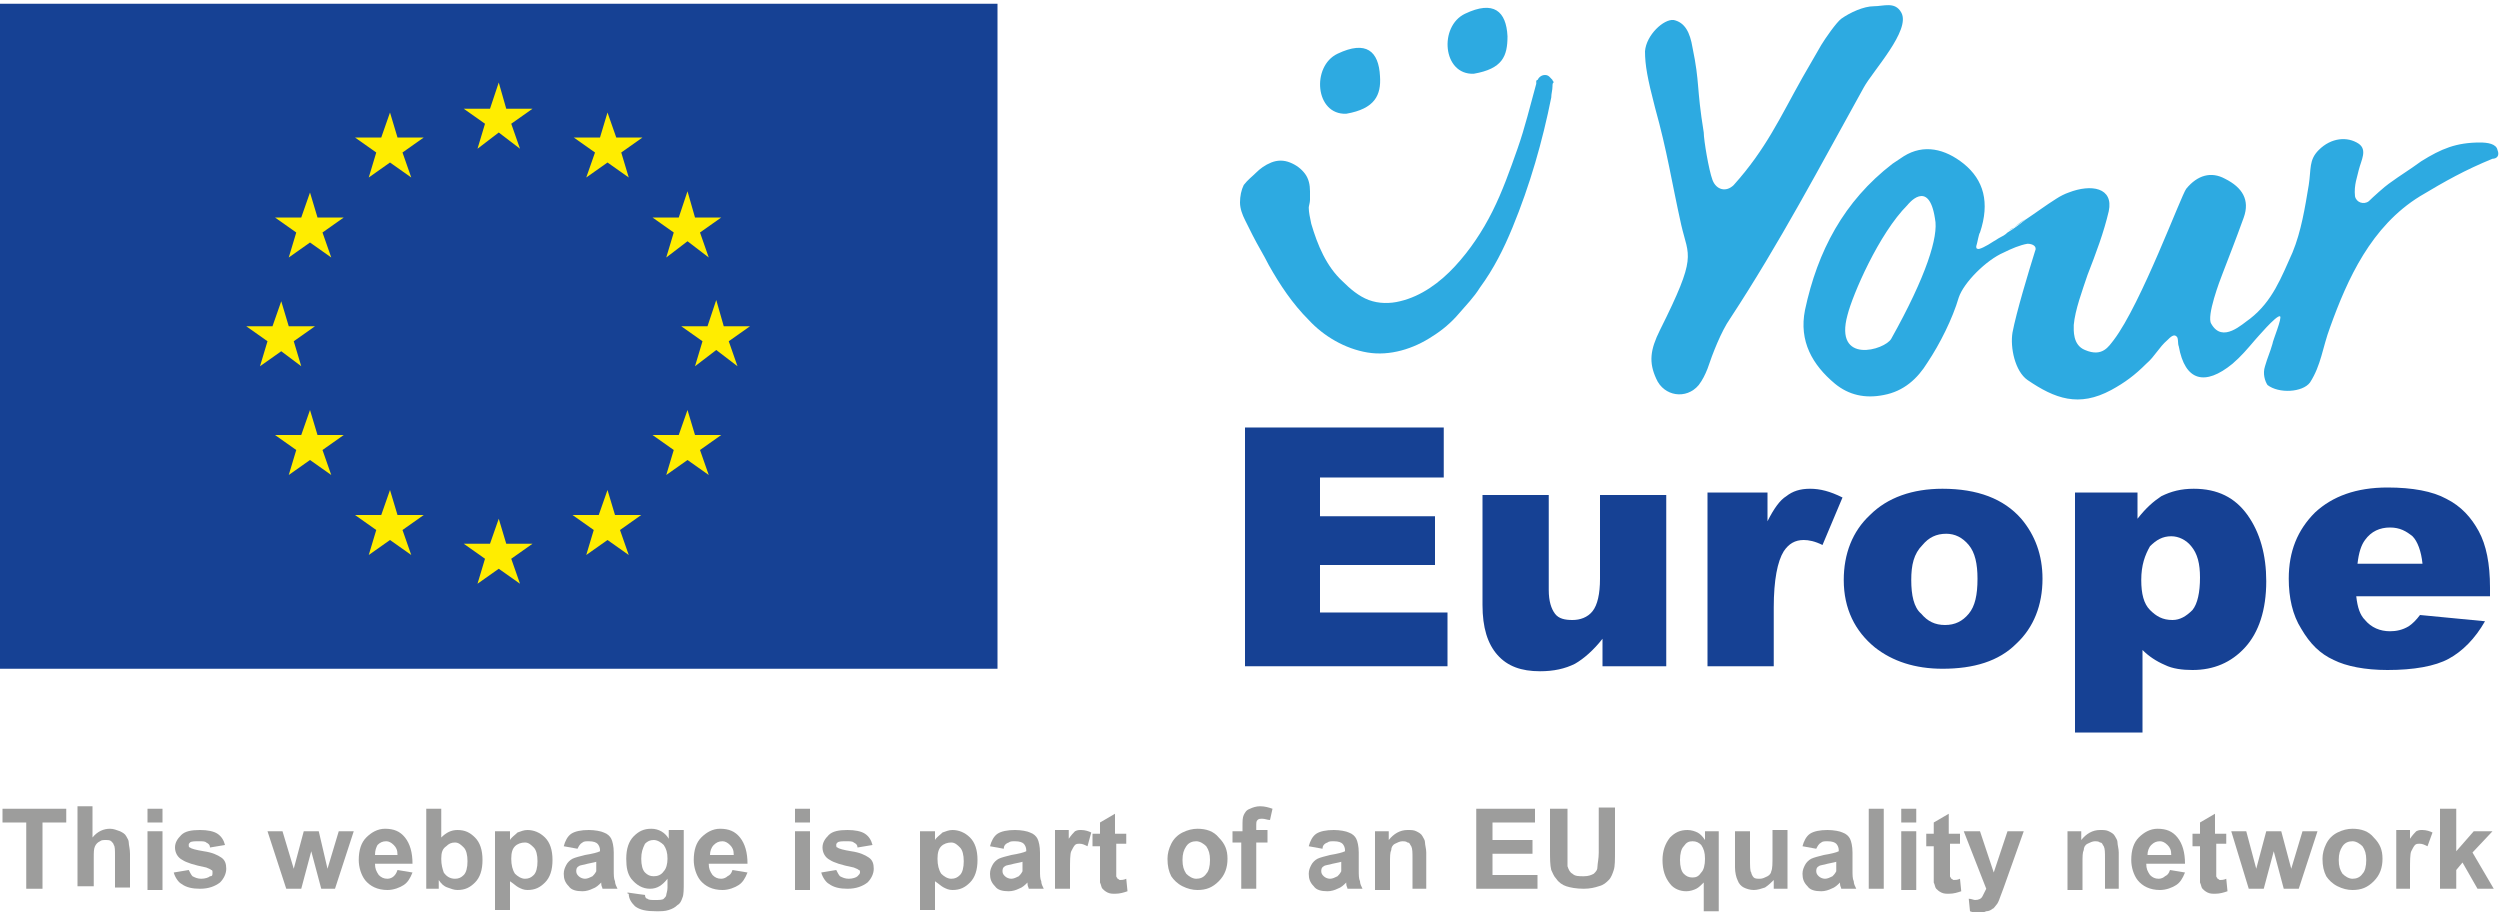 <?xml version="1.0" encoding="utf-8"?>
<!-- Generator: Adobe Illustrator 25.2.1, SVG Export Plug-In . SVG Version: 6.00 Build 0)  -->
<svg version="1.1" id="Vrstva_1" xmlns="http://www.w3.org/2000/svg" xmlns:xlink="http://www.w3.org/1999/xlink" x="0px" y="0px"
	 viewBox="0 0 200 73" style="enable-background:new 0 0 200 73;" xml:space="preserve">
<style type="text/css">
	.st0{clip-path:url(#SVGID_2_);fill:#2DAAE1;}
	.st1{clip-path:url(#SVGID_2_);fill:#164194;}
	.st2{clip-path:url(#SVGID_2_);fill:#FFED00;}
	.st3{clip-path:url(#SVGID_2_);fill:#9D9D9C;}
</style>
<g>
	<defs>
		<rect id="SVGID_1_" width="200" height="73"/>
	</defs>
	<clipPath id="SVGID_2_">
		<use xlink:href="#SVGID_1_"  style="overflow:visible;"/>
	</clipPath>
	<path class="st0" d="M92.9,32.6L92.9,32.6C93,32.5,93,32.5,92.9,32.6"/>
	<path class="st0" d="M92.9,32.6L92.9,32.6C93,32.5,93,32.5,92.9,32.6"/>
	<path class="st0" d="M137,14.4c0.3,0.8,1.1,1,1.7,0.4c2.6-2.9,3.7-5.4,5.5-8.6c0.7-1.2,0.8-1.4,1.5-2.6c0.3-0.5,1.2-1.8,1.6-2.1
		c0.7-0.5,1.8-1,2.6-1c0.8,0,1.7-0.4,2.2,0.5c0.8,1.4-2.3,4.7-3,6c-3.5,6.3-6.7,12.4-10.7,18.5c-0.7,1-1.4,2.8-1.8,4
		c-0.2,0.5-0.4,0.9-0.7,1.3c-1,1.2-2.8,0.9-3.4-0.5c-0.6-1.3-0.5-2.3,0.3-3.9c3-6,2.3-5.8,1.7-8.4c-0.8-3.6-1.1-5.8-2.1-9.4
		c-0.6-2.3-0.8-3.4-0.8-4.5c0.1-1.3,1.5-2.6,2.3-2.5c0.9,0.2,1.3,1,1.5,2.2c0.6,2.9,0.3,3.1,0.9,6.8C136.3,11.2,136.7,13.6,137,14.4
		"/>
	<path class="st0" d="M161.1,18.2c0.3-0.2,0.6-0.5,1-0.7C161.9,17.6,161.6,17.9,161.1,18.2 M161.1,18.2c-0.2,0.1-0.3,0.2-0.5,0.3
		C160.8,18.4,161,18.3,161.1,18.2"/>
	<path class="st0" d="M199.8,12c-0.1-0.5-0.8-0.6-1.4-0.6c-1.9,0-3.1,0.5-4.7,1.5c-1.1,0.8-1.5,1-2.6,1.8c-0.3,0.2-1.3,1.1-1.6,1.4
		c-0.4,0.3-1,0.1-1.1-0.4c-0.1-0.9,0.2-1.6,0.3-2.1c0.2-0.8,0.7-1.6,0-2.1c-0.9-0.6-2.2-0.5-3.2,0.5c-0.8,0.8-0.6,1.5-0.8,2.8
		c-0.3,1.8-0.6,3.7-1.3,5.4c-0.9,2-1.6,3.9-3.4,5.3c-0.6,0.4-2.2,2-3.1,0.4c-0.4-0.6,0.7-3.5,0.9-4c0.8-2.1,0.9-2.3,1.7-4.5
		c0.5-1.4-0.1-2.4-1.5-3.1c-1.1-0.6-2.2-0.3-3.1,0.8c-0.4,0.5-3.6,9.2-5.8,12.1c-0.4,0.5-0.9,1.4-2.3,0.8c-1-0.4-0.9-1.6-0.9-2
		c0.1-1.2,0.7-2.8,1.1-4c0.7-1.8,1.3-3.4,1.7-5.1c0.4-1.9-1.4-2.2-3.2-1.5c-0.3,0.1-0.7,0.3-1,0.5c-0.8,0.5-1.6,1.1-2.5,1.7
		c0,0,0,0,0,0c-0.5,0.4-0.9,0.7-1.4,1c-0.2,0.2-0.4,0.3-0.6,0.4c-0.2,0.1-0.3,0.2-0.5,0.3c-0.6,0.4-1.2,0.7-1.3,0.6
		c-0.1,0-0.1-0.1-0.1-0.2c0.1-0.3,0.2-1,0.3-1.1c0.8-2.4,0.3-4.2-1.3-5.5c-1.5-1.2-3.2-1.6-4.8-0.6c-0.3,0.2-0.6,0.4-0.9,0.6
		c-3.9,3-6,7-7,11.7c-0.5,2.5,0.6,4.4,2.4,5.9c1.1,0.9,2.4,1.2,3.9,0.9c1.6-0.3,2.7-1.3,3.5-2.6c1-1.5,2-3.5,2.5-5.2
		c0.4-1.2,2.2-3,3.6-3.6l0,0c0.6-0.3,1.3-0.6,1.9-0.7c0.4,0,0.8,0.2,0.6,0.6c-0.5,1.6-1.5,4.9-1.8,6.5c-0.2,1.2,0.2,3.1,1.2,3.8
		c2.2,1.5,4.1,2.2,6.7,0.8c1.1-0.6,1.9-1.2,2.8-2.1c0.7-0.6,1-1.3,1.7-1.9c0.2-0.2,0.5-0.5,0.7-0.3c0.2,0.1,0.1,0.6,0.2,0.8
		c0.5,2.8,2.1,3.2,4.3,1.4c0.7-0.6,1.2-1.2,1.8-1.9c0.1-0.1,1.7-2,2-1.9c0.2,0.1-0.6,2-0.6,2.2c-0.2,0.7-0.4,1.1-0.6,1.8
		c-0.2,0.6,0,1.2,0.2,1.5c0.9,0.7,2.8,0.6,3.4-0.2c0.9-1.4,1-2.8,1.6-4.4c1.4-3.9,3.3-8.1,7.2-10.5c2-1.2,3.6-2.1,5.8-3
		C199.7,12.7,200,12.5,199.8,12 M151.3,27.1c-0.5,0.9-4.6,2.1-3.5-1.9c0.4-1.6,2.5-6.5,4.8-8.8c0,0,1.7-2.2,2.2,1.1
		C155.1,18.9,154.1,22.1,151.3,27.1"/>
	<path class="st0" d="M107.7,9.1c-2.5,0.1-2.8-3.8-0.7-4.8c2.3-1.1,3.3-0.2,3.4,1.8C110.5,7.6,110,8.7,107.7,9.1"/>
	<path class="st0" d="M117.9,5.9c-2.5,0.1-2.8-3.8-0.7-4.8c2.3-1.1,3.3-0.2,3.4,1.8C120.6,4.5,120.2,5.5,117.9,5.9"/>
	<path class="st0" d="M123.9,6.2"/>
	<path class="st0" d="M124.2,6.9c0,0.3-0.1,0.6-0.1,0.9c-0.7,3.5-1.7,7-3.1,10.4c-0.7,1.7-1.5,3.3-2.6,4.8c-0.5,0.8-1.1,1.4-1.7,2.1
		c-0.6,0.7-1.3,1.3-2.1,1.8c-1.5,1-3.4,1.6-5.2,1.3c-1.8-0.3-3.5-1.3-4.7-2.6c-1.3-1.3-2.3-2.8-3.2-4.4c-0.4-0.8-0.9-1.6-1.3-2.4
		l-0.6-1.2c-0.2-0.4-0.4-0.9-0.4-1.4c0-0.5,0.1-1,0.3-1.4c0.3-0.4,0.7-0.7,1-1c0.3-0.3,0.7-0.6,1.2-0.8c0.5-0.2,1-0.2,1.5,0
		c0.5,0.2,0.9,0.5,1.2,0.9c0.3,0.4,0.4,0.9,0.4,1.4c0,0.2,0,0.5,0,0.7c0,0.2-0.1,0.5-0.1,0.6c0,0.4,0.1,0.8,0.2,1.3
		c0.5,1.7,1.2,3.4,2.5,4.6c0.6,0.6,1.3,1.2,2.1,1.5c0.8,0.3,1.7,0.3,2.5,0.1c1.7-0.4,3.2-1.5,4.4-2.8c1.2-1.3,2.2-2.8,3-4.4
		c0.8-1.6,1.4-3.3,2-5c0.6-1.7,1-3.4,1.5-5.2c0,0,0,0,0-0.1l0-0.1c0,0,0-0.1,0.1-0.1c0,0,0,0,0,0l0,0v0c0.1-0.2,0.3-0.4,0.6-0.4
		c0.3,0,0.4,0.2,0.6,0.4c0,0.1,0.1,0.1,0.1,0.2C124.2,6.6,124.2,6.8,124.2,6.9"/>
	<polygon class="st1" points="99.6,34.2 115.5,34.2 115.5,38.2 105.6,38.2 105.6,41.3 114.8,41.3 114.8,45.2 105.6,45.2 105.6,49 
		115.8,49 115.8,53.3 99.6,53.3 	"/>
	<path class="st1" d="M133.2,53.3h-5v-2.2c-0.7,0.9-1.5,1.6-2.2,2c-0.8,0.4-1.7,0.6-2.8,0.6c-1.5,0-2.6-0.4-3.4-1.3
		c-0.8-0.9-1.2-2.2-1.2-4v-8.8h5.3v7.6c0,0.9,0.2,1.5,0.5,1.9c0.3,0.4,0.8,0.5,1.4,0.5c0.6,0,1.2-0.2,1.6-0.7
		c0.4-0.5,0.6-1.4,0.6-2.6v-6.7h5.3V53.3z"/>
	<path class="st1" d="M136.4,39.4h5v2.3c0.5-1,1-1.7,1.5-2c0.5-0.4,1.1-0.6,1.9-0.6c0.8,0,1.6,0.2,2.6,0.7l-1.6,3.8
		c-0.6-0.3-1.1-0.4-1.5-0.4c-0.7,0-1.2,0.3-1.6,0.9c-0.5,0.8-0.8,2.3-0.8,4.5v4.7h-5.3V39.4z"/>
	<path class="st1" d="M147.5,46.4c0-2.1,0.7-3.9,2.1-5.2c1.4-1.4,3.4-2.1,5.8-2.1c2.8,0,4.9,0.8,6.3,2.4c1.1,1.3,1.7,2.9,1.7,4.8
		c0,2.1-0.7,3.9-2.1,5.2c-1.4,1.4-3.4,2-5.9,2c-2.2,0-4-0.6-5.4-1.7C148.4,50.5,147.5,48.7,147.5,46.4 M152.9,46.4
		c0,1.2,0.2,2.2,0.8,2.7c0.5,0.6,1.1,0.9,1.9,0.9c0.8,0,1.4-0.3,1.9-0.9c0.5-0.6,0.7-1.5,0.7-2.8c0-1.2-0.2-2.1-0.7-2.7
		c-0.5-0.6-1.1-0.9-1.8-0.9c-0.8,0-1.4,0.3-1.9,0.9C153.1,44.3,152.9,45.2,152.9,46.4"/>
	<path class="st1" d="M166,58.6V39.4h5v2.1c0.7-0.9,1.3-1.4,1.9-1.8c0.8-0.4,1.6-0.6,2.6-0.6c1.9,0,3.3,0.7,4.3,2.1
		c1,1.4,1.5,3.2,1.5,5.3c0,2.3-0.6,4.1-1.7,5.3c-1.1,1.2-2.5,1.8-4.2,1.8c-0.8,0-1.6-0.1-2.2-0.4c-0.7-0.3-1.3-0.7-1.8-1.2v6.6H166z
		 M171.3,46.4c0,1.1,0.2,1.9,0.7,2.4c0.5,0.5,1,0.8,1.8,0.8c0.6,0,1.1-0.3,1.6-0.8c0.4-0.5,0.6-1.4,0.6-2.6c0-1.1-0.2-1.9-0.7-2.5
		c-0.4-0.5-1-0.8-1.6-0.8c-0.7,0-1.2,0.3-1.7,0.8C171.6,44.4,171.3,45.2,171.3,46.4"/>
	<path class="st1" d="M199.2,47.7h-10.7c0.1,0.9,0.3,1.5,0.7,1.9c0.5,0.6,1.2,0.9,2,0.9c0.5,0,1-0.1,1.5-0.4
		c0.3-0.2,0.6-0.5,0.9-0.9l5.2,0.5c-0.8,1.4-1.8,2.4-2.9,3c-1.1,0.6-2.8,0.9-4.9,0.9c-1.8,0-3.3-0.3-4.3-0.8
		c-1.1-0.5-1.9-1.3-2.6-2.5c-0.7-1.1-1-2.5-1-4c0-2.2,0.7-3.9,2.1-5.3c1.4-1.3,3.3-2,5.8-2c2,0,3.6,0.3,4.7,0.9
		c1.2,0.6,2,1.5,2.6,2.6c0.6,1.1,0.9,2.6,0.9,4.5V47.7z M193.8,45.1c-0.1-1-0.4-1.8-0.8-2.2c-0.5-0.4-1-0.7-1.8-0.7
		c-0.8,0-1.5,0.3-2,1c-0.3,0.4-0.5,1-0.6,1.9H193.8z"/>
	<rect y="0.3" class="st1" width="79.8" height="53.2"/>
	<polygon class="st2" points="38.2,11.9 39.9,10.6 41.6,11.9 40.9,9.9 42.6,8.7 40.5,8.7 39.9,6.6 39.2,8.7 37.1,8.7 38.8,9.9 	"/>
	<polygon class="st2" points="29.5,14.2 31.2,13 32.9,14.2 32.2,12.2 33.9,11 31.8,11 31.2,9 30.5,11 28.4,11 30.1,12.2 	"/>
	<polygon class="st2" points="24.8,15.4 24.1,17.4 22,17.4 23.7,18.6 23.1,20.6 24.8,19.4 26.5,20.6 25.8,18.6 27.5,17.4 25.4,17.4 
			"/>
	<polygon class="st2" points="22.5,28.1 24.1,29.3 23.5,27.3 25.2,26.1 23.1,26.1 22.5,24.1 21.8,26.1 19.7,26.1 21.4,27.3 
		20.8,29.3 	"/>
	<polygon class="st2" points="25.4,34.8 24.8,32.8 24.1,34.8 22,34.8 23.7,36 23.1,38 24.8,36.8 26.5,38 25.8,36 27.5,34.8 	"/>
	<polygon class="st2" points="31.8,41.2 31.2,39.2 30.5,41.2 28.4,41.2 30.1,42.4 29.5,44.4 31.2,43.2 32.9,44.4 32.2,42.4 
		33.9,41.2 	"/>
	<polygon class="st2" points="40.5,43.5 39.9,41.5 39.2,43.5 37.1,43.5 38.8,44.7 38.2,46.7 39.9,45.5 41.6,46.7 40.9,44.7 
		42.6,43.5 	"/>
	<polygon class="st2" points="49.2,41.2 48.6,39.2 47.9,41.2 45.8,41.2 47.5,42.4 46.9,44.4 48.6,43.2 50.3,44.4 49.6,42.4 
		51.3,41.2 	"/>
	<polygon class="st2" points="55.6,34.8 55,32.8 54.3,34.8 52.2,34.8 53.9,36 53.3,38 55,36.8 56.7,38 56,36 57.7,34.8 	"/>
	<polygon class="st2" points="60,26.1 57.9,26.1 57.3,24 56.6,26.1 54.5,26.1 56.2,27.3 55.6,29.3 57.3,28 59,29.3 58.3,27.3 	"/>
	<polygon class="st2" points="53.3,20.6 55,19.3 56.7,20.6 56,18.6 57.7,17.4 55.6,17.4 55,15.3 54.3,17.4 52.2,17.4 53.9,18.6 	"/>
	<polygon class="st2" points="48.6,9 48,11 45.9,11 47.6,12.2 46.9,14.2 48.6,13 50.3,14.2 49.7,12.2 51.4,11 49.3,11 	"/>
	<polygon class="st3" points="2.1,71.1 2.1,65.8 0.2,65.8 0.2,64.7 5.3,64.7 5.3,65.8 3.4,65.8 3.4,71.1 	"/>
	<path class="st3" d="M7.4,64.7V67c0.4-0.5,0.9-0.7,1.4-0.7c0.3,0,0.5,0.1,0.8,0.2c0.2,0.1,0.4,0.2,0.5,0.4c0.1,0.2,0.2,0.3,0.2,0.5
		c0,0.2,0.1,0.5,0.1,0.9v2.7H9.2v-2.5c0-0.5,0-0.8-0.1-0.9c0-0.1-0.1-0.2-0.2-0.3c-0.1-0.1-0.3-0.1-0.4-0.1c-0.2,0-0.4,0-0.5,0.1
		c-0.2,0.1-0.3,0.2-0.4,0.4c-0.1,0.2-0.1,0.5-0.1,0.9v2.3H6.2v-6.4H7.4z"/>
	<path class="st3" d="M11.8,64.7H13v1.1h-1.2V64.7z M11.8,66.5H13v4.7h-1.2V66.5z"/>
	<path class="st3" d="M13.9,69.8l1.2-0.2c0.1,0.2,0.2,0.4,0.3,0.5c0.2,0.1,0.4,0.2,0.7,0.2c0.3,0,0.6-0.1,0.7-0.2
		C17,70.1,17,70,17,69.8c0-0.1,0-0.2-0.1-0.2c-0.1-0.1-0.2-0.1-0.4-0.2c-1-0.2-1.6-0.4-1.9-0.6c-0.4-0.2-0.6-0.6-0.6-1
		c0-0.4,0.2-0.7,0.5-1c0.3-0.3,0.8-0.4,1.5-0.4c0.6,0,1.1,0.1,1.4,0.3c0.3,0.2,0.5,0.5,0.6,0.9l-1.2,0.2c0-0.2-0.1-0.3-0.3-0.4
		c-0.1-0.1-0.3-0.1-0.6-0.1c-0.3,0-0.6,0-0.7,0.1c-0.1,0.1-0.1,0.1-0.1,0.2c0,0.1,0,0.2,0.1,0.2c0.1,0.1,0.5,0.2,1.1,0.3
		c0.7,0.1,1.1,0.3,1.4,0.5c0.3,0.2,0.4,0.5,0.4,0.9c0,0.4-0.2,0.8-0.5,1.1c-0.4,0.3-0.9,0.5-1.6,0.5c-0.6,0-1.1-0.1-1.5-0.4
		C14.3,70.6,14,70.2,13.9,69.8"/>
	<polygon class="st3" points="22.9,71.1 21.4,66.5 22.6,66.5 23.5,69.5 24.3,66.5 25.5,66.5 26.2,69.5 27.1,66.5 28.3,66.5 
		26.8,71.1 25.7,71.1 24.9,68.1 24.1,71.1 	"/>
	<path class="st3" d="M31.8,69.6l1.2,0.2c-0.2,0.5-0.4,0.8-0.7,1c-0.3,0.2-0.8,0.4-1.3,0.4c-0.8,0-1.4-0.3-1.8-0.8
		c-0.3-0.4-0.5-1-0.5-1.6c0-0.8,0.2-1.4,0.6-1.8c0.4-0.4,0.9-0.7,1.5-0.7c0.7,0,1.2,0.2,1.6,0.7c0.4,0.5,0.6,1.2,0.6,2.1H30
		c0,0.4,0.1,0.6,0.3,0.9c0.2,0.2,0.4,0.3,0.7,0.3c0.2,0,0.4-0.1,0.5-0.2C31.6,70,31.7,69.9,31.8,69.6 M31.8,68.4
		c0-0.4-0.1-0.6-0.3-0.8c-0.2-0.2-0.4-0.3-0.6-0.3c-0.3,0-0.5,0.1-0.7,0.3C30.1,67.8,30,68,30,68.4H31.8z"/>
	<path class="st3" d="M34.1,71.1v-6.4h1.2V67c0.4-0.4,0.8-0.6,1.3-0.6c0.6,0,1,0.2,1.4,0.6c0.4,0.4,0.6,1,0.6,1.8
		c0,0.8-0.2,1.4-0.6,1.8c-0.4,0.4-0.8,0.6-1.4,0.6c-0.3,0-0.5-0.1-0.8-0.2c-0.3-0.1-0.5-0.3-0.7-0.6v0.7H34.1z M35.3,68.7
		c0,0.5,0.1,0.8,0.2,1.1c0.2,0.3,0.5,0.5,0.9,0.5c0.3,0,0.5-0.1,0.7-0.3c0.2-0.2,0.3-0.6,0.3-1.1c0-0.5-0.1-0.9-0.3-1.1
		c-0.2-0.2-0.4-0.4-0.7-0.4c-0.3,0-0.5,0.1-0.7,0.3C35.4,67.9,35.3,68.2,35.3,68.7"/>
	<path class="st3" d="M39.7,66.5h1.1v0.7c0.1-0.2,0.4-0.4,0.6-0.6c0.3-0.1,0.5-0.2,0.8-0.2c0.5,0,1,0.2,1.4,0.6
		c0.4,0.4,0.6,1,0.6,1.8c0,0.8-0.2,1.4-0.6,1.8c-0.4,0.4-0.8,0.6-1.4,0.6c-0.3,0-0.5-0.1-0.7-0.2c-0.2-0.1-0.4-0.3-0.7-0.5v2.3h-1.2
		V66.5z M40.9,68.7c0,0.5,0.1,0.9,0.3,1.2c0.2,0.2,0.5,0.4,0.8,0.4c0.3,0,0.5-0.1,0.7-0.3c0.2-0.2,0.3-0.6,0.3-1.1
		c0-0.5-0.1-0.9-0.3-1.1c-0.2-0.2-0.4-0.4-0.7-0.4c-0.3,0-0.6,0.1-0.8,0.3C41,67.9,40.9,68.2,40.9,68.7"/>
	<path class="st3" d="M46.2,67.9l-1.1-0.2c0.1-0.4,0.3-0.8,0.6-1c0.3-0.2,0.8-0.3,1.4-0.3c0.5,0,1,0.1,1.2,0.2
		c0.3,0.1,0.5,0.3,0.6,0.5c0.1,0.2,0.2,0.6,0.2,1.1l0,1.4c0,0.4,0,0.7,0.1,0.9c0,0.2,0.1,0.4,0.2,0.6h-1.2c0-0.1-0.1-0.2-0.1-0.4
		c0-0.1,0-0.1,0-0.1c-0.2,0.2-0.4,0.4-0.7,0.5c-0.2,0.1-0.5,0.2-0.8,0.2c-0.5,0-0.9-0.1-1.1-0.4c-0.3-0.3-0.4-0.6-0.4-1
		c0-0.3,0.1-0.5,0.2-0.7c0.1-0.2,0.3-0.4,0.5-0.5c0.2-0.1,0.6-0.2,1-0.3c0.6-0.1,1-0.2,1.2-0.3V68c0-0.2-0.1-0.4-0.2-0.5
		c-0.1-0.1-0.3-0.2-0.7-0.2c-0.2,0-0.4,0-0.5,0.1C46.4,67.5,46.3,67.7,46.2,67.9 M47.8,68.9c-0.2,0.1-0.4,0.1-0.8,0.2
		c-0.3,0.1-0.6,0.1-0.7,0.2c-0.2,0.1-0.2,0.3-0.2,0.4c0,0.2,0.1,0.3,0.2,0.4c0.1,0.1,0.3,0.2,0.5,0.2c0.2,0,0.4-0.1,0.6-0.2
		c0.1-0.1,0.2-0.2,0.3-0.4c0-0.1,0-0.3,0-0.6V68.9z"/>
	<path class="st3" d="M50.2,71.4l1.4,0.2c0,0.2,0.1,0.3,0.2,0.3c0.1,0.1,0.3,0.1,0.6,0.1c0.3,0,0.6,0,0.7-0.1
		c0.1-0.1,0.2-0.2,0.2-0.3c0-0.1,0.1-0.3,0.1-0.6v-0.7c-0.4,0.5-0.8,0.8-1.4,0.8c-0.6,0-1.1-0.3-1.5-0.8c-0.3-0.4-0.4-0.9-0.4-1.6
		c0-0.8,0.2-1.4,0.6-1.8c0.4-0.4,0.8-0.6,1.4-0.6c0.6,0,1.1,0.3,1.4,0.8v-0.7h1.2v4.2c0,0.5,0,1-0.1,1.2c-0.1,0.3-0.2,0.5-0.4,0.6
		c-0.2,0.2-0.4,0.3-0.7,0.4s-0.6,0.1-1,0.1c-0.8,0-1.3-0.1-1.7-0.4c-0.3-0.3-0.5-0.6-0.5-1C50.2,71.5,50.2,71.5,50.2,71.4
		 M51.3,68.7c0,0.5,0.1,0.9,0.3,1.1c0.2,0.2,0.4,0.3,0.7,0.3c0.3,0,0.6-0.1,0.8-0.4c0.2-0.2,0.3-0.6,0.3-1c0-0.5-0.1-0.8-0.3-1.1
		c-0.2-0.2-0.5-0.4-0.8-0.4c-0.3,0-0.5,0.1-0.7,0.3C51.4,67.9,51.3,68.2,51.3,68.7"/>
	<path class="st3" d="M58.6,69.6l1.2,0.2c-0.2,0.5-0.4,0.8-0.7,1c-0.3,0.2-0.8,0.4-1.3,0.4c-0.8,0-1.4-0.3-1.8-0.8
		c-0.3-0.4-0.5-1-0.5-1.6c0-0.8,0.2-1.4,0.6-1.8c0.4-0.4,0.9-0.7,1.5-0.7c0.7,0,1.2,0.2,1.6,0.7c0.4,0.5,0.6,1.2,0.6,2.1h-3.1
		c0,0.4,0.1,0.6,0.3,0.9c0.2,0.2,0.4,0.3,0.7,0.3c0.2,0,0.4-0.1,0.5-0.2C58.4,70,58.5,69.9,58.6,69.6 M58.7,68.4
		c0-0.4-0.1-0.6-0.3-0.8c-0.2-0.2-0.4-0.3-0.6-0.3c-0.3,0-0.5,0.1-0.7,0.3c-0.2,0.2-0.3,0.5-0.3,0.8H58.7z"/>
	<path class="st3" d="M63.6,64.7h1.2v1.1h-1.2V64.7z M63.6,66.5h1.2v4.7h-1.2V66.5z"/>
	<path class="st3" d="M65.7,69.8l1.2-0.2c0.1,0.2,0.2,0.4,0.3,0.5c0.2,0.1,0.4,0.2,0.7,0.2c0.3,0,0.6-0.1,0.7-0.2
		c0.1-0.1,0.2-0.2,0.2-0.3c0-0.1,0-0.2-0.1-0.2c-0.1-0.1-0.2-0.1-0.4-0.2c-1-0.2-1.6-0.4-1.9-0.6c-0.4-0.2-0.6-0.6-0.6-1
		c0-0.4,0.2-0.7,0.5-1c0.3-0.3,0.8-0.4,1.5-0.4c0.6,0,1.1,0.1,1.4,0.3c0.3,0.2,0.5,0.5,0.6,0.9l-1.2,0.2c0-0.2-0.1-0.3-0.3-0.4
		c-0.1-0.1-0.3-0.1-0.6-0.1c-0.3,0-0.6,0-0.7,0.1c-0.1,0.1-0.1,0.1-0.1,0.2c0,0.1,0,0.2,0.1,0.2c0.1,0.1,0.5,0.2,1.1,0.3
		c0.7,0.1,1.1,0.3,1.4,0.5c0.3,0.2,0.4,0.5,0.4,0.9c0,0.4-0.2,0.8-0.5,1.1c-0.4,0.3-0.9,0.5-1.6,0.5c-0.6,0-1.1-0.1-1.5-0.4
		C66.1,70.6,65.8,70.2,65.7,69.8"/>
	<path class="st3" d="M73.7,66.5h1.1v0.7c0.1-0.2,0.4-0.4,0.6-0.6c0.3-0.1,0.5-0.2,0.8-0.2c0.5,0,1,0.2,1.4,0.6
		c0.4,0.4,0.6,1,0.6,1.8c0,0.8-0.2,1.4-0.6,1.8c-0.4,0.4-0.8,0.6-1.4,0.6c-0.3,0-0.5-0.1-0.7-0.2c-0.2-0.1-0.4-0.3-0.7-0.5v2.3h-1.2
		V66.5z M75,68.7c0,0.5,0.1,0.9,0.3,1.2c0.2,0.2,0.5,0.4,0.8,0.4c0.3,0,0.5-0.1,0.7-0.3c0.2-0.2,0.3-0.6,0.3-1.1
		c0-0.5-0.1-0.9-0.3-1.1c-0.2-0.2-0.4-0.4-0.7-0.4c-0.3,0-0.6,0.1-0.8,0.3C75.1,67.9,75,68.2,75,68.7"/>
	<path class="st3" d="M80.3,67.9l-1.1-0.2c0.1-0.4,0.3-0.8,0.6-1c0.3-0.2,0.8-0.3,1.4-0.3c0.5,0,1,0.1,1.2,0.2
		c0.3,0.1,0.5,0.3,0.6,0.5c0.1,0.2,0.2,0.6,0.2,1.1l0,1.4c0,0.4,0,0.7,0.1,0.9c0,0.2,0.1,0.4,0.2,0.6h-1.2c0-0.1-0.1-0.2-0.1-0.4
		c0-0.1,0-0.1,0-0.1c-0.2,0.2-0.4,0.4-0.7,0.5c-0.2,0.1-0.5,0.2-0.8,0.2c-0.5,0-0.9-0.1-1.1-0.4c-0.3-0.3-0.4-0.6-0.4-1
		c0-0.3,0.1-0.5,0.2-0.7c0.1-0.2,0.3-0.4,0.5-0.5c0.2-0.1,0.6-0.2,1-0.3c0.6-0.1,1-0.2,1.2-0.3V68c0-0.2-0.1-0.4-0.2-0.5
		c-0.1-0.1-0.3-0.2-0.7-0.2c-0.2,0-0.4,0-0.5,0.1C80.4,67.5,80.3,67.7,80.3,67.9 M81.9,68.9c-0.2,0.1-0.4,0.1-0.8,0.2
		c-0.3,0.1-0.6,0.1-0.7,0.2c-0.2,0.1-0.2,0.3-0.2,0.4c0,0.2,0.1,0.3,0.2,0.4c0.1,0.1,0.3,0.2,0.5,0.2c0.2,0,0.4-0.1,0.6-0.2
		c0.1-0.1,0.2-0.2,0.3-0.4c0-0.1,0-0.3,0-0.6V68.9z"/>
	<path class="st3" d="M85.6,71.1h-1.2v-4.7h1.1v0.7c0.2-0.3,0.4-0.5,0.5-0.6c0.2-0.1,0.3-0.1,0.5-0.1c0.3,0,0.6,0.1,0.8,0.2L87,67.7
		c-0.2-0.1-0.4-0.2-0.6-0.2c-0.2,0-0.3,0-0.4,0.1c-0.1,0.1-0.2,0.3-0.3,0.5c-0.1,0.2-0.1,0.8-0.1,1.6V71.1z"/>
	<path class="st3" d="M90.1,66.5v1h-0.8v1.9c0,0.4,0,0.6,0,0.7c0,0.1,0.1,0.1,0.1,0.2c0.1,0,0.1,0.1,0.2,0.1c0.1,0,0.3,0,0.5-0.1
		l0.1,1c-0.3,0.1-0.6,0.2-1,0.2c-0.2,0-0.4,0-0.6-0.1c-0.2-0.1-0.3-0.2-0.4-0.3c-0.1-0.1-0.1-0.3-0.2-0.5c0-0.1,0-0.4,0-0.9v-2h-0.6
		v-1h0.6v-0.9l1.2-0.7v1.6H90.1z"/>
	<path class="st3" d="M93.4,68.7c0-0.4,0.1-0.8,0.3-1.2c0.2-0.4,0.5-0.7,0.9-0.9c0.4-0.2,0.8-0.3,1.2-0.3c0.7,0,1.3,0.2,1.7,0.7
		c0.5,0.5,0.7,1,0.7,1.7c0,0.7-0.2,1.3-0.7,1.8c-0.5,0.5-1,0.7-1.7,0.7c-0.4,0-0.8-0.1-1.2-0.3c-0.4-0.2-0.7-0.5-0.9-0.8
		C93.5,69.7,93.4,69.3,93.4,68.7 M94.6,68.8c0,0.5,0.1,0.8,0.3,1.1c0.2,0.2,0.5,0.4,0.8,0.4c0.3,0,0.6-0.1,0.8-0.4
		c0.2-0.2,0.3-0.6,0.3-1.1c0-0.5-0.1-0.8-0.3-1.1c-0.2-0.2-0.5-0.4-0.8-0.4c-0.3,0-0.6,0.1-0.8,0.4C94.7,68,94.6,68.3,94.6,68.8"/>
	<path class="st3" d="M98.7,66.5h0.7v-0.4c0-0.4,0-0.7,0.1-0.9c0.1-0.2,0.2-0.4,0.5-0.5c0.2-0.1,0.5-0.2,0.8-0.2
		c0.4,0,0.7,0.1,1,0.2l-0.2,0.9c-0.2,0-0.4-0.1-0.6-0.1c-0.2,0-0.3,0-0.4,0.1c-0.1,0.1-0.1,0.2-0.1,0.5v0.3h0.9v1h-0.9v3.7h-1.2
		v-3.7h-0.7V66.5z"/>
	<path class="st3" d="M105.8,67.9l-1.1-0.2c0.1-0.4,0.3-0.8,0.6-1c0.3-0.2,0.8-0.3,1.4-0.3c0.5,0,1,0.1,1.2,0.2
		c0.3,0.1,0.5,0.3,0.6,0.5c0.1,0.2,0.2,0.6,0.2,1.1l0,1.4c0,0.4,0,0.7,0.1,0.9c0,0.2,0.1,0.4,0.2,0.6h-1.2c0-0.1-0.1-0.2-0.1-0.4
		c0-0.1,0-0.1,0-0.1c-0.2,0.2-0.4,0.4-0.7,0.5c-0.2,0.1-0.5,0.2-0.8,0.2c-0.5,0-0.9-0.1-1.1-0.4c-0.3-0.3-0.4-0.6-0.4-1
		c0-0.3,0.1-0.5,0.2-0.7c0.1-0.2,0.3-0.4,0.5-0.5c0.2-0.1,0.6-0.2,1-0.3c0.6-0.1,1-0.2,1.2-0.3V68c0-0.2-0.1-0.4-0.2-0.5
		c-0.1-0.1-0.3-0.2-0.7-0.2c-0.2,0-0.4,0-0.5,0.1C105.9,67.5,105.8,67.7,105.8,67.9 M107.4,68.9c-0.2,0.1-0.4,0.1-0.8,0.2
		c-0.3,0.1-0.6,0.1-0.7,0.2c-0.2,0.1-0.2,0.3-0.2,0.4c0,0.2,0.1,0.3,0.2,0.4c0.1,0.1,0.3,0.2,0.5,0.2c0.2,0,0.4-0.1,0.6-0.2
		c0.1-0.1,0.2-0.2,0.3-0.4c0-0.1,0-0.3,0-0.6V68.9z"/>
	<path class="st3" d="M114.2,71.1h-1.2v-2.4c0-0.5,0-0.8-0.1-1c-0.1-0.1-0.1-0.3-0.3-0.3c-0.1-0.1-0.3-0.1-0.4-0.1
		c-0.2,0-0.4,0.1-0.6,0.2c-0.2,0.1-0.3,0.3-0.3,0.5c-0.1,0.2-0.1,0.5-0.1,1.1v2.1h-1.2v-4.7h1.1v0.7c0.4-0.5,0.9-0.8,1.5-0.8
		c0.3,0,0.5,0,0.7,0.1c0.2,0.1,0.4,0.2,0.5,0.4c0.1,0.2,0.2,0.3,0.2,0.5c0,0.2,0.1,0.5,0.1,0.8V71.1z"/>
	<polygon class="st3" points="118.1,71.1 118.1,64.7 122.8,64.7 122.8,65.8 119.4,65.8 119.4,67.2 122.6,67.2 122.6,68.3 
		119.4,68.3 119.4,70 123,70 123,71.1 	"/>
	<path class="st3" d="M124.1,64.7h1.3v3.5c0,0.6,0,0.9,0,1.1c0.1,0.3,0.2,0.5,0.4,0.6c0.2,0.2,0.5,0.2,0.9,0.2
		c0.4,0,0.6-0.1,0.8-0.2c0.2-0.2,0.3-0.3,0.3-0.6c0-0.2,0.1-0.6,0.1-1.1v-3.6h1.3v3.4c0,0.8,0,1.3-0.1,1.6c-0.1,0.3-0.2,0.6-0.4,0.8
		c-0.2,0.2-0.4,0.4-0.8,0.5c-0.3,0.1-0.7,0.2-1.2,0.2c-0.6,0-1.1-0.1-1.4-0.2c-0.3-0.1-0.6-0.3-0.8-0.6c-0.2-0.2-0.3-0.5-0.4-0.7
		c-0.1-0.4-0.1-0.9-0.1-1.6V64.7z"/>
	<path class="st3" d="M136.3,72.9v-2.3c-0.2,0.2-0.4,0.4-0.6,0.5c-0.2,0.1-0.5,0.2-0.8,0.2c-0.5,0-1-0.2-1.3-0.6
		c-0.4-0.5-0.6-1.1-0.6-1.9c0-0.7,0.2-1.3,0.6-1.8c0.4-0.4,0.8-0.6,1.4-0.6c0.3,0,0.6,0.1,0.8,0.2c0.2,0.1,0.4,0.3,0.6,0.6v-0.7h1.1
		v6.4H136.3z M136.4,68.7c0-0.5-0.1-0.8-0.3-1.1c-0.2-0.2-0.4-0.3-0.7-0.3c-0.3,0-0.5,0.1-0.7,0.4c-0.2,0.2-0.3,0.6-0.3,1.1
		c0,0.5,0.1,0.9,0.3,1.1c0.2,0.2,0.4,0.3,0.7,0.3c0.3,0,0.5-0.1,0.7-0.4C136.3,69.6,136.4,69.2,136.4,68.7"/>
	<path class="st3" d="M141.9,71.1v-0.7c-0.2,0.2-0.4,0.4-0.7,0.6c-0.3,0.1-0.6,0.2-0.9,0.2c-0.3,0-0.6-0.1-0.8-0.2
		c-0.2-0.1-0.4-0.3-0.5-0.6c-0.1-0.2-0.2-0.6-0.2-1v-2.9h1.2v2.1c0,0.7,0,1.1,0.1,1.2c0,0.1,0.1,0.3,0.2,0.4
		c0.1,0.1,0.3,0.1,0.5,0.1c0.2,0,0.4-0.1,0.6-0.2c0.2-0.1,0.3-0.3,0.3-0.4c0.1-0.2,0.1-0.6,0.1-1.3v-2h1.2v4.7H141.9z"/>
	<path class="st3" d="M145.3,67.9l-1.1-0.2c0.1-0.4,0.3-0.8,0.6-1c0.3-0.2,0.8-0.3,1.4-0.3c0.5,0,1,0.1,1.2,0.2
		c0.3,0.1,0.5,0.3,0.6,0.5c0.1,0.2,0.2,0.6,0.2,1.1l0,1.4c0,0.4,0,0.7,0.1,0.9c0,0.2,0.1,0.4,0.2,0.6h-1.2c0-0.1-0.1-0.2-0.1-0.4
		c0-0.1,0-0.1,0-0.1c-0.2,0.2-0.4,0.4-0.7,0.5c-0.2,0.1-0.5,0.2-0.8,0.2c-0.5,0-0.9-0.1-1.1-0.4c-0.3-0.3-0.4-0.6-0.4-1
		c0-0.3,0.1-0.5,0.2-0.7c0.1-0.2,0.3-0.4,0.5-0.5c0.2-0.1,0.6-0.2,1-0.3c0.6-0.1,1-0.2,1.2-0.3V68c0-0.2-0.1-0.4-0.2-0.5
		c-0.1-0.1-0.3-0.2-0.7-0.2c-0.2,0-0.4,0-0.5,0.1C145.5,67.5,145.4,67.7,145.3,67.9 M147,68.9c-0.2,0.1-0.4,0.1-0.8,0.2
		c-0.3,0.1-0.6,0.1-0.7,0.2c-0.2,0.1-0.2,0.3-0.2,0.4c0,0.2,0.1,0.3,0.2,0.4c0.1,0.1,0.3,0.2,0.5,0.2c0.2,0,0.4-0.1,0.6-0.2
		c0.1-0.1,0.2-0.2,0.3-0.4c0-0.1,0-0.3,0-0.6V68.9z"/>
	<rect x="149.5" y="64.7" class="st3" width="1.2" height="6.4"/>
	<path class="st3" d="M152.1,64.7h1.2v1.1h-1.2V64.7z M152.1,66.5h1.2v4.7h-1.2V66.5z"/>
	<path class="st3" d="M156.8,66.5v1h-0.8v1.9c0,0.4,0,0.6,0,0.7c0,0.1,0.1,0.1,0.1,0.2c0.1,0,0.1,0.1,0.2,0.1c0.1,0,0.3,0,0.5-0.1
		l0.1,1c-0.3,0.1-0.6,0.2-1,0.2c-0.2,0-0.4,0-0.6-0.1c-0.2-0.1-0.3-0.2-0.4-0.3c-0.1-0.1-0.1-0.3-0.2-0.5c0-0.1,0-0.4,0-0.9v-2h-0.6
		v-1h0.6v-0.9l1.2-0.7v1.6H156.8z"/>
	<path class="st3" d="M157.1,66.5h1.3l1.1,3.3l1.1-3.3h1.3l-1.6,4.5l-0.3,0.8c-0.1,0.3-0.2,0.5-0.3,0.6c-0.1,0.1-0.2,0.3-0.3,0.3
		c-0.1,0.1-0.3,0.2-0.5,0.2c-0.2,0.1-0.4,0.1-0.6,0.1c-0.2,0-0.5,0-0.7-0.1l-0.1-1c0.2,0,0.4,0.1,0.5,0.1c0.3,0,0.5-0.1,0.6-0.3
		c0.1-0.2,0.2-0.4,0.3-0.6L157.1,66.5z"/>
	<path class="st3" d="M169.6,71.1h-1.2v-2.4c0-0.5,0-0.8-0.1-1c-0.1-0.1-0.1-0.3-0.3-0.3c-0.1-0.1-0.3-0.1-0.4-0.1
		c-0.2,0-0.4,0.1-0.6,0.2c-0.2,0.1-0.3,0.3-0.3,0.5c-0.1,0.2-0.1,0.5-0.1,1.1v2.1h-1.2v-4.7h1.1v0.7c0.4-0.5,0.9-0.8,1.5-0.8
		c0.3,0,0.5,0,0.7,0.1c0.2,0.1,0.4,0.2,0.5,0.4c0.1,0.2,0.2,0.3,0.2,0.5c0,0.2,0.1,0.5,0.1,0.8V71.1z"/>
	<path class="st3" d="M173.6,69.6l1.2,0.2c-0.2,0.5-0.4,0.8-0.7,1c-0.3,0.2-0.8,0.4-1.3,0.4c-0.8,0-1.4-0.3-1.8-0.8
		c-0.3-0.4-0.5-1-0.5-1.6c0-0.8,0.2-1.4,0.6-1.8c0.4-0.4,0.9-0.7,1.5-0.7c0.7,0,1.2,0.2,1.6,0.7c0.4,0.5,0.6,1.2,0.6,2.1h-3.1
		c0,0.4,0.1,0.6,0.3,0.9c0.2,0.2,0.4,0.3,0.7,0.3c0.2,0,0.4-0.1,0.5-0.2C173.4,70,173.5,69.9,173.6,69.6 M173.7,68.4
		c0-0.4-0.1-0.6-0.3-0.8c-0.2-0.2-0.4-0.3-0.6-0.3c-0.3,0-0.5,0.1-0.7,0.3c-0.2,0.2-0.3,0.5-0.3,0.8H173.7z"/>
	<path class="st3" d="M178.1,66.5v1h-0.8v1.9c0,0.4,0,0.6,0,0.7c0,0.1,0.1,0.1,0.1,0.2c0.1,0,0.1,0.1,0.2,0.1c0.1,0,0.3,0,0.5-0.1
		l0.1,1c-0.3,0.1-0.6,0.2-1,0.2c-0.2,0-0.4,0-0.6-0.1c-0.2-0.1-0.3-0.2-0.4-0.3c-0.1-0.1-0.1-0.3-0.2-0.5c0-0.1,0-0.4,0-0.9v-2h-0.6
		v-1h0.6v-0.9l1.2-0.7v1.6H178.1z"/>
	<polygon class="st3" points="179.9,71.1 178.5,66.5 179.7,66.5 180.5,69.5 181.3,66.5 182.5,66.5 183.3,69.5 184.2,66.5 
		185.4,66.5 183.9,71.1 182.7,71.1 181.9,68.1 181.1,71.1 	"/>
	<path class="st3" d="M185.8,68.7c0-0.4,0.1-0.8,0.3-1.2c0.2-0.4,0.5-0.7,0.9-0.9c0.4-0.2,0.8-0.3,1.2-0.3c0.7,0,1.3,0.2,1.7,0.7
		c0.5,0.5,0.7,1,0.7,1.7c0,0.7-0.2,1.3-0.7,1.8c-0.5,0.5-1,0.7-1.7,0.7c-0.4,0-0.8-0.1-1.2-0.3c-0.4-0.2-0.7-0.5-0.9-0.8
		C185.9,69.7,185.8,69.3,185.8,68.7 M187.1,68.8c0,0.5,0.1,0.8,0.3,1.1c0.2,0.2,0.5,0.4,0.8,0.4c0.3,0,0.6-0.1,0.8-0.4
		c0.2-0.2,0.3-0.6,0.3-1.1c0-0.5-0.1-0.8-0.3-1.1c-0.2-0.2-0.5-0.4-0.8-0.4c-0.3,0-0.6,0.1-0.8,0.4C187.2,68,187.1,68.3,187.1,68.8"
		/>
	<path class="st3" d="M192.9,71.1h-1.2v-4.7h1.1v0.7c0.2-0.3,0.4-0.5,0.5-0.6c0.2-0.1,0.3-0.1,0.5-0.1c0.3,0,0.6,0.1,0.8,0.2
		l-0.4,1.1c-0.2-0.1-0.4-0.2-0.6-0.2c-0.2,0-0.3,0-0.4,0.1c-0.1,0.1-0.2,0.3-0.3,0.5c-0.1,0.2-0.1,0.8-0.1,1.6V71.1z"/>
	<polygon class="st3" points="195.2,71.1 195.2,64.7 196.5,64.7 196.5,68.1 197.9,66.5 199.4,66.5 197.8,68.2 199.5,71.1 
		198.2,71.1 197,69 196.5,69.6 196.5,71.1 	"/>
</g>
</svg>
